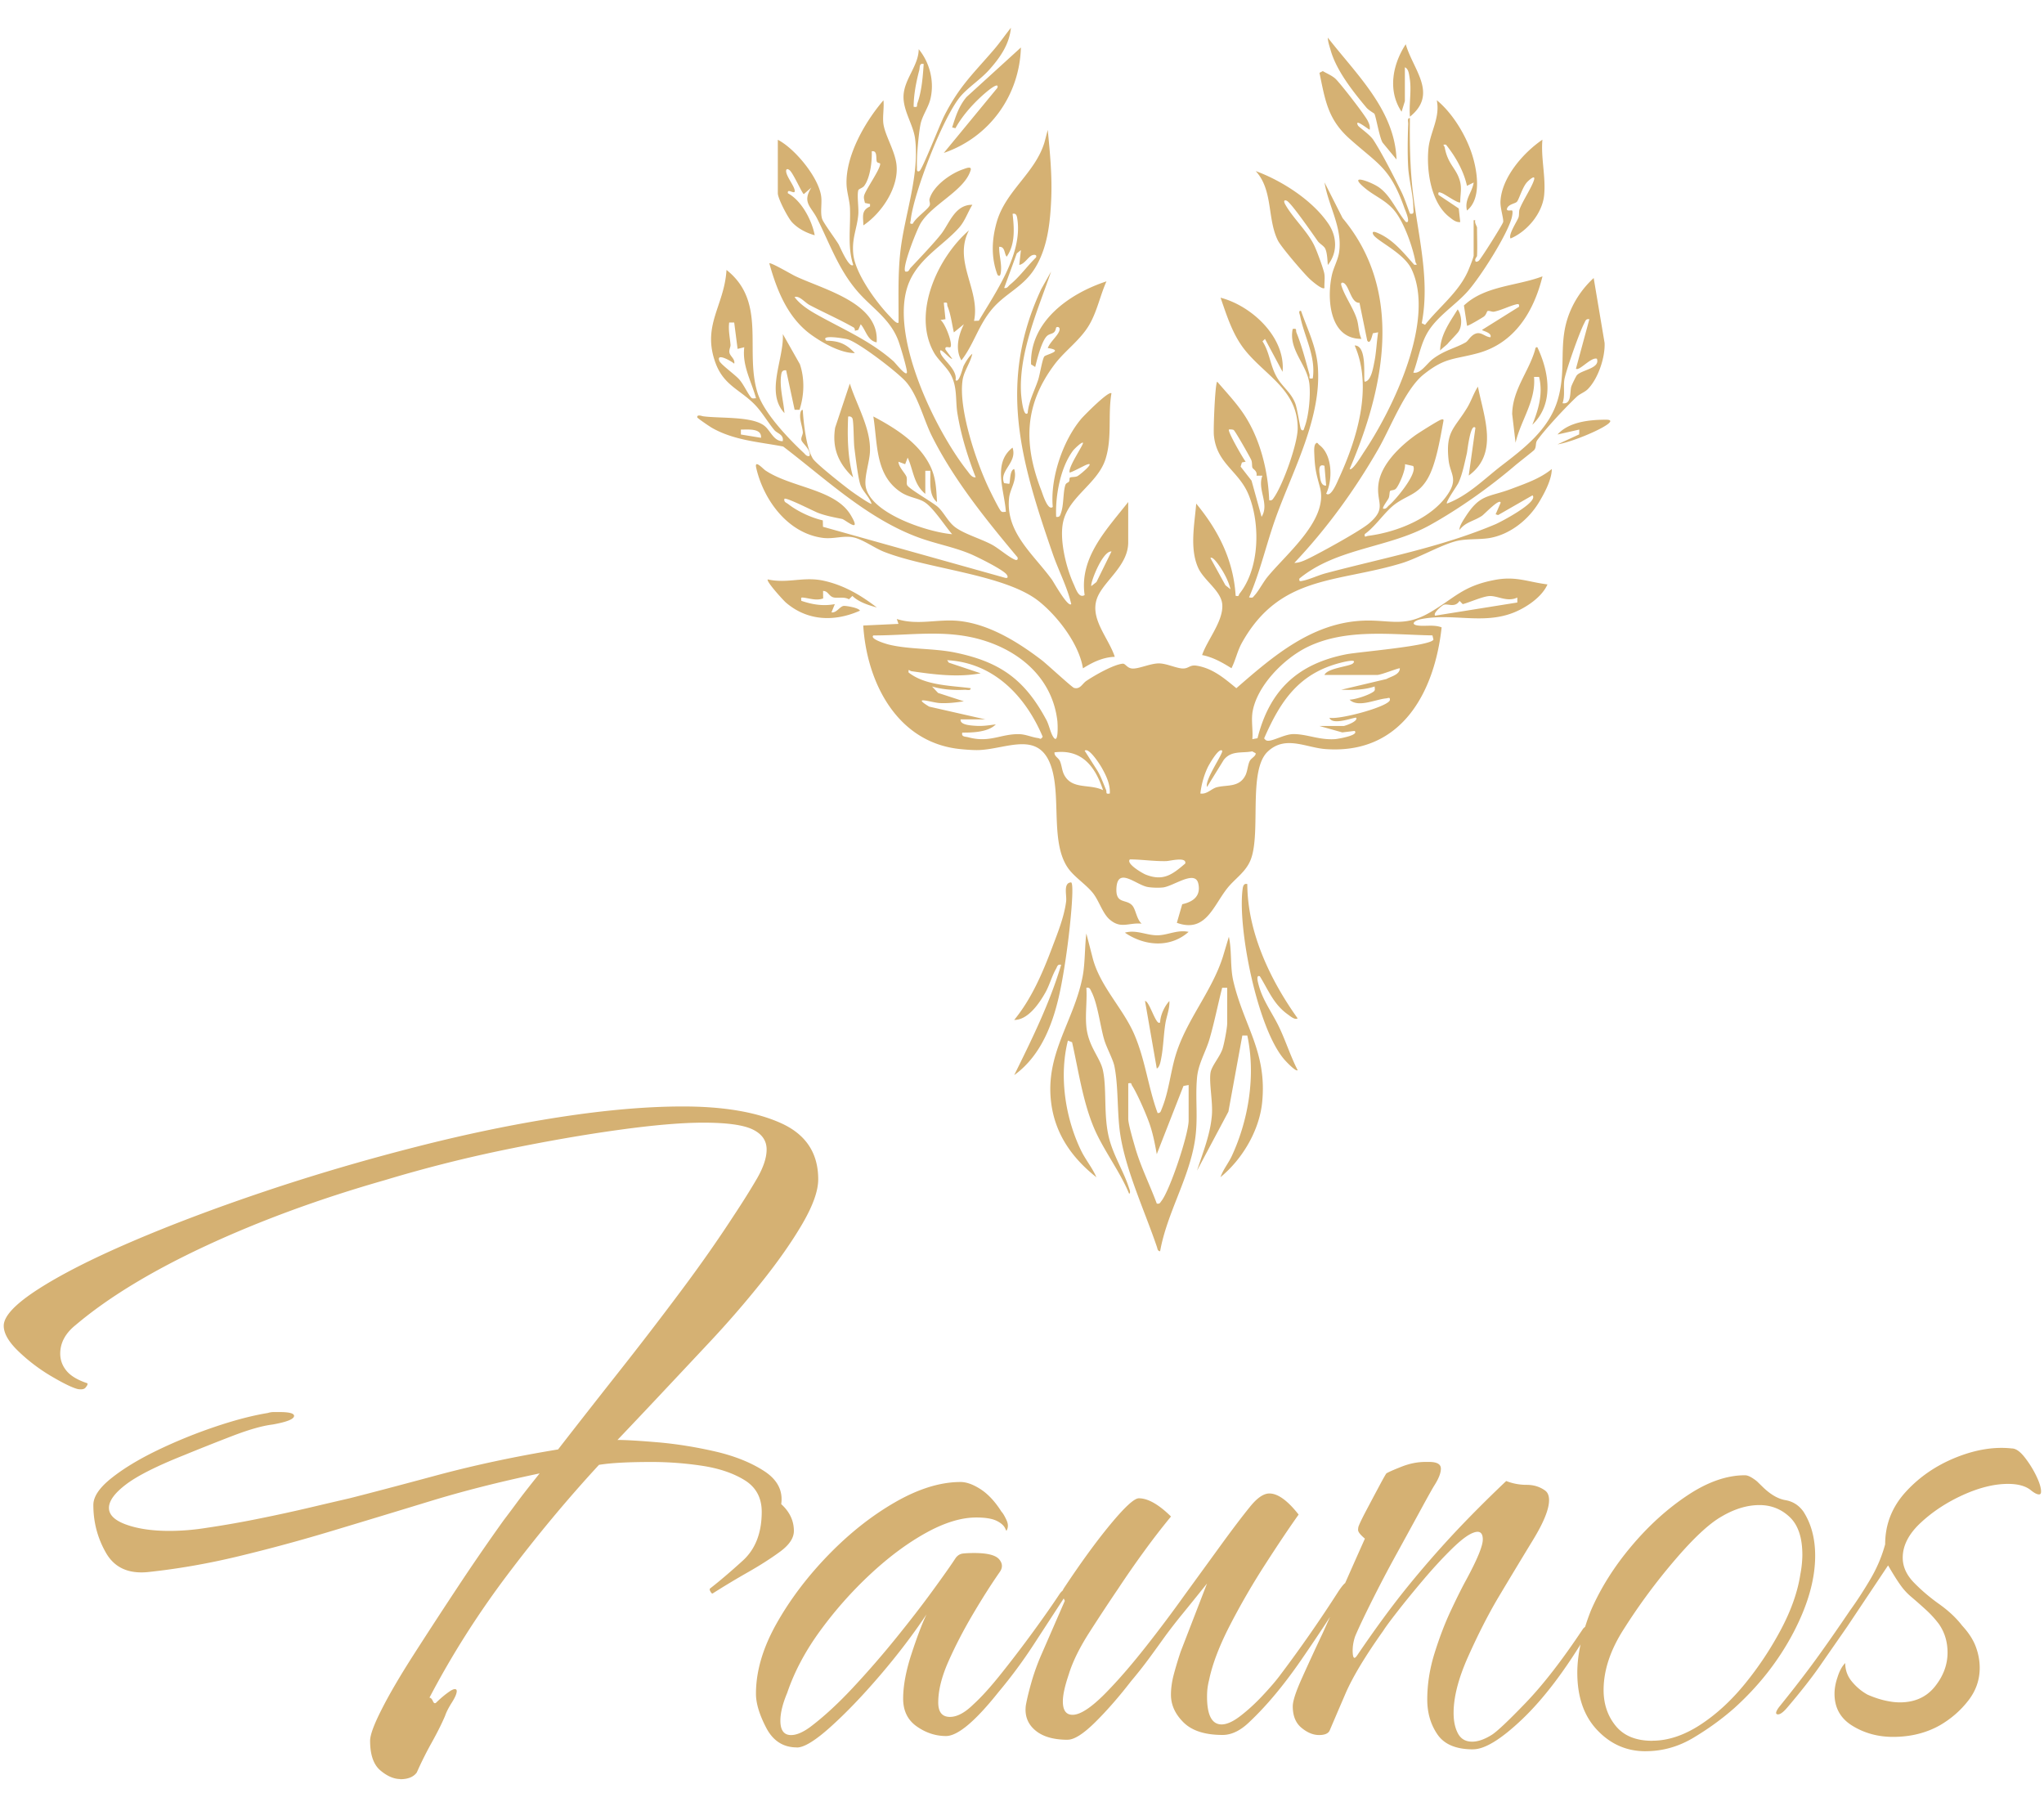<svg data-name="Ebene 1" viewBox="0 0 570 500" width="570" height="500" xmlns="http://www.w3.org/2000/svg"><path style="display:inline;fill:#d5b173;fill-opacity:1;stroke-width:1.168;stroke-dasharray:none" d="M403.783 95.766c-.548.62-1.586 1.308-2.18 1.984.046-4.335 2.705-7.935 4.897-11.479 1.213 1.697 1.364 4.874.035 6.468-.676.814-1.913 2.064-2.764 3.027zM331.47 259.86c-5.166 4.587-12.327 3.957-17.772.23 3.358-.964 6.238.951 9.609.71 2.635-.183 5.236-1.57 8.163-.928zm116.428-142.82c5.183 0-8.501 6.112-13.562 6.88l6.04-2.787.036-1.341-6.076 1.376c3.184-3.567 9.006-4.129 13.562-4.129M323.517 285.111c.07-2.03 1.2-4.472 2.577-5.963.163 1.961-.77 4.186-1.108 6.262-.49 3.027-.56 6.479-1.12 9.46-.151.792-.431 2.787-1.282 3.097l-3.277-18.83c1.248 0 3.113 7.167 4.198 5.963zM222.959 114.276h-1.364l-2.367-11.01c-1.213-.126-1.307.654-1.423 1.583-.408 3.394.688 6.984.956 10.355-5.4-5.825-.105-15-.455-22.04l4.758 8.405c1.376 4.06 1.213 8.681-.105 12.707m168.824-86.101-.933 2.981c-3.93-5.883-2.507-13.2 1.166-18.818 2.041 7.121 9.085 13.807 1.166 20.206-.303-3.498.514-7.282-.07-10.734-.163-.952-.268-2.626-1.34-3.039v9.415zm35.544 90.24c1.738-4.323 3.009-8.646 1.866-13.314h-1.4c.56 6.743-3.73 12.122-5.154 18.372l-.944-8.016c.116-6.766 4.513-11.64 6.332-17.707.128-.435.093-1.043.7-.906 3.288 6.95 4.676 15.757-1.388 21.583zM389.44 44.482l-3.872-4.702c-.874-1.376-1.854-7.282-2.297-8.062-.07-.126-1.597-.963-2.227-1.72-3.802-4.541-8.338-10.287-9.96-15.94-.326-1.158-.769-2.34-.804-3.567 7.977 10.276 18.67 20.184 19.16 33.98zM244.486 169.39c-2.32-.62-5.096-1.537-6.787-3.21l-.956.94c-1.34-.769-2.88-.264-4.175-.494-1.434-.263-1.609-1.869-3.043-1.823l.023 2.076c-1.854.688-3.685 0-5.434-.218-.921-.115-.677.103-.665.883 3.149 1.066 6.064 1.536 9.353.929l-.933 2.293c1.434.23 2.344-1.731 3.463-1.8.677-.035 4.14.516 4.478 1.33-7.125 3.177-14.67 2.89-20.676-2.282-.641-.55-5.562-5.917-5.037-6.434 5.609 1.239 9.993-.905 15.72.39 5.725 1.296 10.308 4.083 14.67 7.409zm103.345 77.156c.046 13.383 6.344 26.674 14.029 37.431-.735.55-2.088-.63-2.67-1.044-4.012-2.832-5.4-6.685-7.85-10.665-1.282-.619-.407 2.156-.29 2.592 1.189 4.346 3.894 7.81 5.76 11.789 1.808 3.853 3.114 7.982 5.061 11.789-.513.516-3.323-2.523-3.731-2.993-7.464-8.635-12.968-36.216-11.65-47.26.093-.825.245-1.972 1.352-1.64zm-63.136-233.29c-.373 13.279-8.676 24.999-21.503 29.391l14.95-18.153c.56-1.87-2.73.883-3.044 1.146-3.23 2.707-6.67 6.434-8.653 10.115l-.921-.218c.98-3.108 1.854-5.906 4-8.475l15.16-13.807zm14.03 232.831c.874.62-.304 11.548-.526 13.486-.56 5.046-1.422 11.032-2.414 15.998-1.819 9.083-5.142 18.601-12.956 24.243 4.922-9.988 9.913-20.069 13.085-30.768-1.05-.218-1.05.493-1.423 1.124-1.154 1.995-1.796 4.552-3.009 6.685-1.679 2.97-4.84 7.615-8.653 7.57 4.793-5.85 7.849-12.96 10.508-20 1.55-4.106 3.44-8.728 3.976-13.086.21-1.708-.898-5.172 1.411-5.275zM409.088 58.714c-.758-3.154 1.434-4.966 1.866-7.81l-1.866.917c-.922-4.174-3.184-8.142-5.854-11.479-1.225-.092-.467.195-.35.803.898 4.748 3.16 5.654 4.198 9.197.641 2.213.117 3.842.128 6.067-.455.481-4.151-2.19-5.107-2.558-.735-.286-1.12-.458-.968.493l5.655 3.785.42 3.796c-1.2.137-2.157-.711-3.02-1.388-5.178-4.014-6.426-12.959-5.854-19.037.431-4.61 3.335-8.612 2.332-13.555 4.362 3.567 8.047 9.645 9.784 14.954 1.47 4.484 2.846 12.455-1.376 15.815zm-38.81 15.16c-.105-1.319-.163-3.417-.734-4.564-.374-.757-1.563-1.353-2.076-2.087-1.236-1.743-7.429-10.734-8.653-11.25-.793-.333-.84.218-.467.917 2.006 3.704 6.1 7.443 8.059 11.376.78 1.56 2.472 6.216 2.845 7.776.315 1.33 0 2.901.093 4.266-.583.585-3.452-1.904-4.046-2.454-1.703-1.572-8.047-9.003-8.921-10.757-3.044-6.055-1.295-14.06-6.204-19.392 7.335 2.683 15.918 8.21 20.302 14.736 2.38 3.543 2.566 8.027-.186 11.445zm-67.333 212.397c.536 5.493 3.79 8.589 4.583 12.04 1.19 5.207.14 12.604 1.726 18.98 1.212 4.908 4.034 9.22 5.539 13.853.14.436.63 1.491.081 1.755-2.624-6.41-7.335-12.374-9.947-18.716-3.032-7.373-4.21-15.79-5.959-23.543l-1.166-.459c-2.496 9.885-.77 21.445 3.65 30.62 1.236 2.568 3.172 4.862 4.291 7.488-6.728-5.321-11.405-11.904-12.57-20.493-1.878-13.842 6.238-22.752 8.722-35.413.711-3.624.583-8.314 1.05-12.064l1.749 6.777c2.006 7.879 8.431 14.026 11.568 21.239s3.907 14.874 6.554 22.041c.84.092.921-.596 1.154-1.158 1.913-4.587 2.403-9.92 3.79-14.656 2.927-10 10.134-17.89 13.283-27.833l1.644-5.504c.875 4.002.315 8.348 1.236 12.328 2.939 12.569 9.423 19.713 8.058 33.761-.77 7.902-5.504 15.929-11.626 20.952.711-2.076 2.215-3.9 3.137-5.872 4.746-10.206 6.705-22.591 4.338-33.623h-1.388l-3.883 21.227-8.746 16.433c1.644-5.103 3.696-10.023 4.14-15.436.303-3.704-.817-8.945-.385-11.846.28-1.892 2.682-4.484 3.393-6.789.443-1.445 1.26-5.665 1.26-7.03v-9.874h-1.4c-1.213 4.702-2.157 9.565-3.51 14.232-1.073 3.681-3.137 6.88-3.498 10.803-.572 6.215.443 11.582-.688 18.153-1.82 10.528-7.732 19.805-9.61 30.287-.746-.08-.71-.688-.886-1.193-3.393-10.011-8.78-21.49-10.274-31.697-.863-5.917-.443-12.993-1.574-18.658-.408-2.053-2.25-5.252-2.927-7.683-1.073-3.808-1.772-9.806-3.475-13.12-.338-.665-.432-1.296-1.434-1.124.244 3.487-.339 7.363 0 10.792zm11.684 15.837v9.874c0 1.467 1.377 6.1 1.866 7.81 1.551 5.458 4.128 10.538 6.088 15.836.84.184.92-.24 1.329-.757 2.402-3.119 7.557-18.6 7.557-22.43v-9.875l-1.446.276-7.44 19.013c-.502-2.82-1.05-5.676-1.983-8.383s-3.475-8.566-4.921-10.768c-.292-.447.058-.814-1.05-.596M411.9 71.34c-.012.252-.689.848-.479 1.364.023.46.606.287.956.012.583-.47 6.647-10.092 6.799-10.791.187-.872-.84-3.842-.746-5.769.326-6.64 6.344-13.555 11.696-17.201-.455 5.126.968 10.286.49 15.4-.467 5.07-4.688 10.161-9.364 12.145-.735-.986 1.819-4.782 2.204-5.86.256-.71.035-1.651.35-2.42.956-2.42 3.358-5.974 3.976-8.027.525-1.755-1.597.195-2.052.734-1.26 1.502-2.17 4.794-2.729 5.355-.49.494-2.17.631-2.682 1.72-.513 1.09 1.19.528 1.364.712.268.298-.023 1.754-.186 2.282-1.493 4.965-8.607 16.158-12.163 20.195s-8.933 7.19-11.545 12.075c-1.773 3.315-2.356 7.156-3.662 10.643 2.006.447 3.755-2.535 5.47-3.82 3.253-2.465 6.355-3.004 9.177-4.644.665-.39 1.364-1.95 2.81-2.43 1.516-.517 2.59.962 4.059 1.031.501-1.342-2.461-1.789-2.333-2.064l10.286-6.434c.186-.951-.385-.78-1.073-.596-1.866.516-3.837 1.537-5.878 1.961-.594.115-1.434-.401-1.842-.149-.175.103-.362 1.067-1.026 1.537-.455.32-4.49 2.74-4.665 2.534l-.875-5.642c5.866-5.539 14.659-5.39 21.912-8.13-2.402 9.747-7.72 18.669-18.133 21.456-6.787 1.812-9.038 1.135-15.02 5.906-5.12 4.082-9.178 14.759-12.583 20.71-6.554 11.445-14.367 22.214-23.463 31.835 1.318 0 2.6-.573 3.755-1.123 3.37-1.617 14.554-7.753 17.06-9.886 5.179-4.392 1.878-5.768 2.671-11.158s5.948-10.321 10.204-13.394c.991-.712 6.414-4.14 7.23-4.393.723-.218.735-.011.618.608-.874 4.656-2.04 11.915-4.396 15.895-2.577 4.346-5.364 4.45-8.851 6.915-2.974 2.098-5.54 6.284-8.653 8.497-.152 1.113.303.585.968.494 8.128-1.044 18.297-5.08 22.6-12.26 2.309-3.864.198-5.206-.198-8.91-.852-8.096 1.644-8.681 5.224-14.622 1.12-1.858 1.773-3.99 2.962-5.814 1.633 8.406 5.912 18.612-2.565 24.794l1.865-13.315c-1.387-1.513-2.25 6.503-2.379 7.076-.618 2.615-1.224 5.803-2.344 8.257-.396.86-3.638 5.378-3.218 5.791 5.877-2.19 10.355-6.823 15.207-10.562 6.145-4.724 13.13-10 15.626-18.153 2.496-8.154.361-15.058 2.705-22.603 1.365-4.404 3.965-8.44 7.382-11.572l3.044 18.108c.175 4.025-1.796 9.966-4.688 12.879-.875.871-2.17 1.284-3.032 2.075-3.114 2.925-8.63 8.83-11.032 12.122-.641.871-.175 1.926-.898 2.787-.221.263-4.478 3.589-5.376 4.357-7.043 6.01-15.626 12.11-23.766 16.617-11.533 6.376-25.842 6.273-36.314 14.851-.187.963.373.746 1.073.596 2.017-.447 4.221-1.525 6.309-2.075 15.848-4.22 32.162-7.248 47.334-13.681 1.224-.516 12.105-6.17 10.285-8.04l-9.597 5.505-.688-.218 1.4-3.21c-.176-1.446-4.595 3.233-5.19 3.623-2.31 1.548-4.583 1.697-6.274 3.945-.128-.963 1.038-2.695 1.563-3.52 4.221-6.64 6.402-5.47 12.944-7.948 3.883-1.468 7.976-2.844 11.218-5.516 0 2.936-2.064 6.79-3.603 9.324-2.927 4.828-8.023 8.933-13.749 9.92-2.612.447-5.97.194-8.63.71-4.314.837-11.055 4.851-15.987 6.342-18.006 5.436-33.83 3.257-44.396 22.076-1.353 2.408-1.75 4.793-2.962 7.179-2.554-1.594-5.166-3.085-8.186-3.67 1.434-4.232 5.877-9.37 5.632-13.98-.21-3.91-5.13-6.754-6.752-10.4-2.402-5.414-.98-12.18-.525-17.856 6.24 7.568 10.39 15.814 10.997 25.71 1.073.264.77-.206 1.073-.584 5.644-7.087 5.843-19.461 2.554-27.557-2.752-6.767-8.944-8.636-9.702-16.652-.164-1.72.326-14.472.933-14.92 2.553 2.982 5.434 6.021 7.58 9.312 4.478 6.858 6.612 15.711 6.915 23.75.781.16.956-.206 1.33-.757 2.541-3.623 6.576-14.908 6.611-19.22.07-10.86-9.189-14.84-14.88-22.121-3.312-4.243-4.886-9.404-6.624-14.38 8.758 2.281 18.17 11.1 17.294 20.664l-4.909-9.174-.688.677c2.099 3.256 2.076 6.811 4.116 10.206 1.563 2.615 3.779 4.002 4.992 7.03.618 1.536 1.376 7.087 1.644 7.34.746.687.793-.15.98-.643 1.177-3.13 1.69-8.67 1.352-11.984-.56-5.424-5.877-9.495-4.664-15.39 1.329-.24.77.31 1.05 1.01 1.445 3.543 2.576 7.912 3.614 11.64.21.733-.501 1.352.933 1.123.933-6.158-2.426-11.755-3.533-17.431-.094-.47-.618-1.502.256-1.4 1.773 5.058 4.233 9.955 4.676 15.39 1.178 14.358-6.973 29.095-11.696 42.237-2.647 7.362-4.326 15.057-7.475 22.282 1.166.172.98.046 1.54-.562 1.142-1.239 2.378-3.647 3.614-5.16 5.33-6.514 17.05-15.964 14.624-24.955-1.003-3.727-1.4-4.988-1.563-9.025-.035-.871-.163-2.282.245-3.016.607-.803.676-.138 1.178.24 3.627 2.753 3.732 9.68 1.877 13.544 1.33 1.182 3.102-3.302 3.487-4.14 5.096-11.054 9.574-25.515 4.455-37.178 3.708 0 2.297 9.53 2.81 10.103 1.785-.172 2.344-3.888 2.66-5.413.57-2.752.64-5.585 1.072-8.36l-1.446.264c-.163.23-.7 3.486-1.598 2.03l-2.157-10.528c-2.227.16-2.775-4.174-4.128-5.332-.572-.494-1.178-.344-.933.458.851 2.936 3.358 6.296 4.35 9.507.513 1.652.443 3.681 1.247 5.424-9.014.058-9.69-11.41-8.198-17.924.467-2.041 1.703-4.163 1.994-6.307.957-6.812-3.02-12.844-4.081-19.392l5.05 9.965c17.188 20.516 11.638 47.466 1.959 69.943.688.722 3.568-4.094 3.93-4.633 8.174-12.145 20.08-36.915 13.317-51.113-2.18-4.587-9.936-7.935-10.705-9.701-.362-.838.303-.757.968-.493 4.466 1.766 7.428 5.55 10.495 8.99 1.236.092.466-.195.35-.802-.782-4.175-3.102-10.792-5.738-14.117-2.39-3.028-5.62-4.163-8.373-6.468-5.142-4.29 1.82-1.697 3.93-.195 3.324 2.362 4.921 6.64 7.487 9.633 1.563.62-.21-3.36-.362-3.785-4.023-11.341-7.125-12.087-15.323-19.403-6.087-5.436-6.798-10.746-8.396-18.383l.933-.482c1.108.665 2.542 1.239 3.487 2.099 1.34 1.215 8.303 10.218 9.049 11.777.396.837.688 1.491.536 2.454-.116.16-4.443-3.451-3.265-1.158.245.47 3.312 2.512 4.303 4.037 2.45 3.784 5.738 10.24 7.779 14.403.956 1.95 1.632 4.106 2.413 6.136 1.33.286.945-.642.945-1.617 0-3.452-1.248-7.821-1.446-11.445s-.14-8.246.023-11.961c.024-.562-.35-1.709.467-1.606-.07 5.757 0 11.48.478 17.214 1.108 13.28 5.4 26.662 2.822 39.965l.921.459c4.024-5.092 9.481-9.14 12.082-15.23.303-.722 1.469-3.6 1.469-4.07v-9.874h.466c-.291.722.479 1.72.479 2.064 0 2.58.128 5.24 0 7.81zm31.322 17.683c-.991-.183-1.084.459-1.434 1.113-1.388 2.672-4.782 12.35-5.458 15.31-.49 2.132.21 4.747-.595 6.995 2.624.435 1.983-3.234 2.46-4.69.153-.482 1.272-2.799 1.529-3.097 1.34-1.548 6.553-1.88 5.597-4.61-1.586-.585-4.991 3.578-5.842 2.764l3.731-13.773zm-99.216 30.872c-.233-.138-1.213-.195-1.306-.103-.443.412 3.848 7.912 4.676 8.956l-1.05.218-.361 1.158 3.044 3.91 2.798 10.092c2.298-3.635-1.294-7.637.234-11.479h-1.645c.269-1.33-.956-1.789-1.12-2.19-.232-.55 0-1.468-.384-2.282-.478-.998-4.455-8.04-4.886-8.28m50.074 10.057-2.285-.504c.268 1.422-1.691 6.077-2.59 6.892-.477.435-1.34.344-1.527.55-.245.275-.14 1.422-.455 2.076-.291.585-1.819 2.58-1.516 2.878.875.195 1.108-.481 1.633-.917 1.843-1.502 8.046-8.922 6.729-10.975zm-24.745-.057c-1.633-.62-1.516 1.1-1.318 2.465.151 1.044.256 3.177 1.796 3.05l-.467-5.515zm-26.18 34.438c-.49-1.858-1.178-3.349-2.146-5.012-.292-.493-2.717-4.46-3.464-3.704l4.187 7.592zM246.364 34.608c.478 3.2 3.137 7.363 3.615 11.136.816 6.353-4.035 13.646-9.224 17.11 0-2.386-.688-4.129 1.866-5.287v-.677l-1.423-.298c-.128-.676-.397-1.307-.233-2.007.35-1.594 4.548-7.374 4.49-8.922 0-.23-.782-.172-.934-.585-.326-.894.257-3.21-1.422-2.878.128 2.718-.432 7.431-2.111 9.644-.466.608-1.54.815-1.644 1.239-.397 1.571.175 4.84 0 6.789-.35 3.945-1.843 6.571-1.388 11.02.548 5.402 6.472 13.533 10.297 17.443.35.356 1.854 2.156 2.32 1.617.047-6.502-.22-13.039.479-19.518 1.108-10.287 5.387-21.239 4.151-31.64-.466-3.956-3.346-7.81-3.242-11.972.129-4.748 4.21-8.464 4.234-13.108 3.125 3.784 4.443 9.14 3.241 13.98-.594 2.373-2.239 4.529-2.74 6.96s-1.154 9.346-.98 11.904c.024.367-.221 1.605.7 1.135.758-.39 5.808-13.245 6.857-15.31 4.233-8.36 8.14-11.834 13.924-18.577 1.68-1.961 3.102-4.049 4.711-6.056-.431 4.622-3.043 8.35-6.064 11.72-2.344 2.615-5.492 4.634-7.731 7.1-4.968 5.48-13.376 27.362-14.146 34.781-.07.688-.478 1.204.583 1.032.712-1.57 4.187-3.956 4.688-5.068.268-.585-.186-1.25-.023-1.835 1.026-3.613 5.807-7.076 9.352-8.269.572-.195 2.496-1.055 2.111.241-1.68 5.7-10.658 9.415-13.935 14.794-1.038 1.709-5.271 12.34-4.292 13.463 1.015.23 1.038-.55 1.505-1.044 2.25-2.385 6.728-7.098 8.57-9.495 2.228-2.901 3.78-8.13 8.63-8.062-1.306 2.11-2.052 4.541-3.743 6.422-4.396 4.897-10.88 8.314-13.784 14.931-6.227 14.152 7.149 41.537 16.21 52.959.56.711 1.166 1.789 2.25 1.686-2.25-5.78-4.058-11.594-5.084-17.73-.63-3.773.058-7.362-1.913-10.986-1.108-2.041-3.498-4.048-4.618-6.02-6.215-10.93.968-26.549 9.738-34.14-4.525 8.68 3.253 16.628 1.41 25.252l1.342-.057c4.676-7.902 12.128-18.51 10.763-28.143-.116-.79-.21-1.972-1.352-1.64.443 3.968.793 8.452-1.645 11.939-.734-.815-.396-2.856-2.099-2.753-.058 2.386.793 4.702.467 7.122-.082.63-.28 1.388-.933.676-1.82-4.805-1.61-9.77-.222-14.678 2.496-8.773 10.717-13.647 13.33-22.271l.909-3.463c.63 6.49 1.26 12.993.956 19.53-.303 6.536-1.038 13.383-4.501 19.002-3.277 5.332-8.315 7.018-12.081 11.56-3.767 4.54-5.038 9.793-8.455 14.185-1.808-3.085-.828-7.041.7-10.092l-2.8 2.294c-.547-2.35-.85-5.034-1.76-7.26-.28-.699.28-1.238-1.05-1.008l.467 4.587-1.388.218c1.295.848 3.522 6.731 2.764 7.568-.245.264-1.668-.516-1.364.7l1.865 2.534c-.42.425-3.988-4.036-3.265-1.617.56 1.881 4.746 4.576 4.21 7.592.98.975 1.97-3.44 2.25-3.99.525-1.033 1.482-2.65 2.415-3.36-.513 2.465-2.286 4.736-2.694 7.224-1.271 7.959 3.778 22.89 7.288 30.275.572 1.193 2.717 5.55 3.324 6.296.431.528.886.24 1.434.287-.338-5.86-3.801-13.532 1.866-17.913 1.411 4.197-3.813 6.388-2.356 9.897l1.423.206c.315-.24.07-3.887 1.4-4.128.91 3.073-1.155 5.481-1.423 8.004-1.05 9.645 6.705 15.654 11.918 22.81.431.585 4.49 7.878 5.41 6.846-1.119-4.793-3.521-9.277-5.154-14.002-8.897-25.757-15.451-47.672-3.195-73.876l2.74-4.885c-3.603 10.516-8.955 22.396-8.407 33.75.023.584.548 7.155 1.865 5.745.269-3.245 1.913-6.216 2.928-9.289.466-1.41 1.154-5.734 1.702-6.49.397-.551 5.83-1.652.98-2.352.56-1.663 3.032-3.635 3.277-5.046.151-.86-.619-.986-.933-.688-.094.092-.094.94-.677 1.388-.618.482-1.387.367-2.087 1.181-1.411 1.651-2.566 6.285-3.09 8.44l-1.155-.733c-.396-11.916 10.612-19.737 21.026-23.143-1.761 3.934-2.59 8.315-4.77 12.076-2.484 4.3-6.822 7.236-9.725 11.112-8.548 11.4-8.63 22.363-3.627 35.241.361.94 1.784 5.677 3.148 4.473-.746-7.89 2.74-18.406 7.942-24.576.711-.837 7.661-7.913 8.42-7.11-1.027 6.066.244 12.374-1.656 18.348-2.17 6.812-10.158 10.413-11.779 17.363-1.166 4.965.782 12.924 2.927 17.557.572 1.25 1.423 4.014 3.032 2.993-1.527-10.481 6.181-18.325 12.152-25.94v11.25c0 6.227-6.17 10.344-8.338 14.77-2.962 6.033 2.787 11.595 4.594 17.145-3.288.103-6.192 1.514-8.874 3.211-1.085-6.709-6.904-14.346-12.163-18.6-9.387-7.616-31.02-9.049-43.346-13.911-2.589-1.021-5.959-3.498-8.536-4.014-2.845-.574-5.446.55-8.56.137-9.76-1.307-16.466-10.607-18.506-19.495-.584-2.534 1.889.252 2.565.7 7.242 4.84 19.452 5.16 23.79 12.454 3.265 5.481-1.586 1.227-2.426 1.066-2.122-.424-4.56-.871-6.729-1.708-1.247-.482-8.827-4.37-9.34-3.911-.222.952.513 1.044 1.06 1.48 2.59 2.03 6.438 3.818 9.645 4.54l.046 1.79 50.763 14.22c.874.218.874-.321.455-.906-1.003-1.376-8.152-4.908-10.076-5.723-4.478-1.88-9.247-2.763-13.795-4.357-14.589-5.127-26.414-16.445-38.448-25.62-6.88-1.318-13.714-1.697-19.918-5.24-.525-.299-4.024-2.661-4.047-2.902-.093-.917 1.365-.321 1.668-.287 4.723.631 13.515-.057 17.002 2.604 1.738 1.318 2.612 4.369 5.166 4.334.373-1.869-1.54-2.133-2.344-3.107-1.854-2.237-3.545-5.195-5.586-7.237-4.058-4.082-8.512-5.252-10.798-11.444-3.872-10.54 2.449-15.906 3.055-25.964 11.312 8.934 5.003 22.512 8.641 34.232 1.738 5.608 8.56 12.73 12.863 16.754.501.47.816 1.078 1.644.906.537-1.697-2.052-3.566-2.262-4.45-.175-.71.455-1.513.396-2.201-.128-1.502-.758-3.005-.758-4.518 0-.379.082-1.812.747-1.675.21 3.555.956 10.562 2.799 13.555.886 1.445 8.92 7.776 10.798 9.14.607.448 5.306 3.727 5.586 3.475-.606-1.938-2.554-3.555-3.149-5.401-.664-2.042-1.352-7.902-1.656-10.287-.21-1.651-.163-7.569-.56-8.188-.29-.447-.64-.539-1.165-.459-.257 5.585-.14 11.617 1.399 16.984-4.128-3.922-5.936-8.21-5.026-13.899l4.093-12.282c1.912 6.055 5.912 12.534 5.61 19.048-.13 2.707-1.447 6.48-1.249 9.129.583 7.832 17.388 13.29 24.175 13.83-2.041-2.317-5.236-7.385-7.72-8.957-1.784-1.135-4.292-1.25-6.566-2.74-7.265-4.783-6.472-13.59-7.696-21.136 5.317 2.821 10.997 6.308 14.413 11.32 2.916 4.288 3.067 7.51 3.347 12.556-2.425-1.926-1.772-5.906-1.866-8.727h-1.399v6.434c-3.265-2.615-3.324-6.652-4.921-10.103l-.7 1.835-1.866-.689c0 1.434 1.971 3.326 2.251 4.232.233.757-.117 1.79.198 2.34.595 1.066 7.184 4.805 8.56 6.055 1.714 1.56 2.822 4.208 4.933 5.722 2.612 1.87 7.055 3.142 10.099 4.77 1.924 1.033 4.734 3.521 6.472 4.21.594.229.863-.092.688-.677-8.758-10.459-17.83-21.675-23.93-33.91-2.285-4.6-3.825-11.17-7.16-15.012-2.262-2.615-13.247-11.067-16.396-11.904-.606-.16-7.755-1.422-5.82.424 3.593.035 5.575.94 7.942 3.452-3.93.023-8.909-2.775-12.128-5.08-6.588-4.725-9.632-12.443-11.72-19.943.397-.355 6.228 3.097 7.312 3.601 8.128 3.808 23.475 7.523 22.612 18.43-2.566-.482-2.997-3.418-4.443-5.047l-.688 1.583-.933.24c.012-.309-.047-.756-.326-.917-3.942-2.236-8.21-4.117-12.257-6.238-1.4-.734-2.845-2.707-4.245-2.26 1.412 1.95 3.814 3.533 5.936 4.737 7.487 4.231 15.032 7.328 21.656 13.176.524.47 4.034 4.966 3.731 2.764-.221-1.594-1.714-6.64-2.309-8.303-2.274-6.341-7.626-9.403-11.696-14.22-5.108-6.043-7.545-13.096-10.985-19.977-1.738-3.463-4.28-4.53-1.645-8.704l-2.099 1.824c-.396 0-2.938-5.826-3.965-6.663-.606-.493-1.072-.39-.956.47.21 1.456 2.064 3.67 2.356 5.046.361 1.686-2.158-.757-1.878.917 3.825 2.053 6.729 7.603 7.475 11.709-2.355-.665-4.7-1.87-6.344-3.658-1.142-1.239-3.941-6.606-3.941-8.05v-14.92c4.816 2.477 11.486 10.619 12.105 15.894.233 1.95-.315 4.415.256 6.181.35 1.09 3.638 5.505 4.548 7.018.432.723 2.927 6.812 4.128 5.815-1.69-5.07-.7-10.585-.921-15.86-.082-1.996-.851-4.438-.945-6.41-.384-8.051 5.143-17.673 10.286-23.648.221 2.087-.303 4.645 0 6.663zm11.218-16.766c-1.294-.31-1.026.93-1.236 1.755-.851 3.21-1.562 6.88-1.562 10.183 1.306.218.78-.275 1.05-1.009 1.189-3.268 1.527-7.454 1.748-10.929m27.113 51.892-1.142.918-3.522 9.644c.874.195 1.108-.493 1.632-.917 2.717-2.202 4.758-5.16 7.242-7.58.35-.826-.536-.838-1.096-.608-1.073.424-2.087 2.442-3.568 2.683l.454-4.128zm-79.951 20.207h-1.4c-.28 2.11.21 4.163.374 6.204.046.63-.467 1.319-.303 2.19.186 1.01 1.644 1.79 1.329 3.085-.536-.55-5.143-3.268-4.128-.757.396.975 4.431 3.876 5.527 5.138 1.248 1.433 2.204 3.658 3.254 4.977.42.539.886.24 1.434.286-1.294-4.736-3.918-9.128-3.277-14.231l-1.865.459zm7.475 32.144c.257-2.775-3.755-2.259-5.61-2.293v1.376zm89.782 1.388c-.338-.344-2.519 1.846-2.717 2.121-3.604 4.748-5.026 12.753-4.758 18.532 1.026.172 1.12-.424 1.376-1.17.758-2.19.525-5.447 1.155-7.603.221-.745.746-.688 1.037-1.043.222-.275.07-.952.245-1.09.35-.286 1.458-.091 2.134-.447.863-.47 5.341-4.3 2.426-3.142-.606.24-4.455 2.328-4.63 2.11-.42-1.582 4.059-7.924 3.732-8.268m7.953 30.31c-2.53-.242-6.075 9.14-5.609 9.644l1.423-1.124 4.186-8.51zm121.583 9.185c-1.527 3.52-5.924 6.48-9.504 7.89-8.56 3.36-16.99.046-25.76 1.8-1.866.367-3.207 1.572-.537 1.812 2.053.184 4.222-.31 6.286.482-1.97 18.05-11.184 35.539-32.442 33.933-5.446-.412-11.207-3.945-16.093.746-5.446 5.218-1.843 22.259-4.63 29.897-1.318 3.612-4.466 5.447-6.624 8.188-3.965 5.011-6.04 12.523-14.052 9.621l1.504-5.183c3.067-.677 5.237-2.294 4.49-5.723-.863-4.014-6.973.769-9.935 1.055-1.178.115-2.962.07-4.129-.126-3.265-.539-8.466-5.814-8.78.356-.222 4.53 2.763 2.878 4.442 4.816.968 1.113 1.19 3.819 2.59 5.035-3.686-.333-5.75 1.56-8.899-1.136-2.005-1.708-2.95-5.195-4.664-7.362-1.878-2.385-5.178-4.461-6.939-6.961-4.886-6.927-2.04-19.255-4.524-27.707-3.289-11.158-12.63-5.4-20.653-5.229-1.376.035-4.07-.172-5.47-.344-17.328-2.087-25.526-18.853-26.483-34.392l9.82-.459-.467-1.364c5.714 1.823 11.195 0 17.002.516 8.583.78 16.816 5.917 23.428 10.974 1.423 1.09 8.42 7.57 9.003 7.73 1.726.47 2.262-1.17 3.44-1.961 2.263-1.526 7.51-4.53 10.11-4.794.794-.08 1.19 1.25 2.706 1.353 1.82.115 5.108-1.468 7.464-1.433 2.087.023 4.874 1.387 6.6 1.422s1.913-1.124 3.965-.768c4.466.768 7.662 3.543 10.973 6.261 10.204-8.876 21.085-18.314 35.545-18.842 7.207-.263 11.207 1.904 18.32-2.213 7.02-4.06 9.19-7.454 18.274-9.151 5.854-1.09 9.026.55 14.6 1.261zm-8.42 3.67c-2.775 1.319-5.375-.482-7.661-.425-1.878.046-5.54 1.744-7.545 2.26l-.898-.906c-1.283 2.052-3.347.63-4.443 1.112-.478.207-3.055 2.305-2.356 3.005l22.915-3.67v-1.376zM243.555 177.2c-1.155.997 3.731 2.408 4.198 2.523 5.819 1.445 12.652 1.009 18.728 2.282 12.571 2.614 19.347 7.626 25.317 18.761.735 1.365 1.073 3.337 1.843 4.622 1.62 2.695 1.317-3.59 1.213-4.415-1.4-11.72-10.286-19.45-21.388-22.627-10.005-2.855-19.708-1.123-29.923-1.146zm105.676 21.812c-.28 2.201.21 4.862 0 7.121l1.446-.275c3.347-13.28 11.09-20.711 24.723-23.395 3.416-.676 23.754-2.305 24.337-4.116l-.28-1.159c-11.51-.195-23.952-1.972-34.658 3.142-6.74 3.211-14.6 11.136-15.58 18.682zm-74.342 1.605h-7.009c-.233 1.537 2.823 1.686 4.035 1.778 2.111.16 3.744-.127 5.784-.39-2.11 2.167-6.413 2.305-9.352 2.293-.315 1.239.805 1.067 1.69 1.308 5.913 1.582 8.922-.895 13.971-.883 1.96 0 3.627.86 5.481 1.1.583.07.642.574 1.283-.366-4.735-11.216-13.574-20.654-26.647-21.354l.467.688 8.886 2.97c-6.39 1.182-12.91.345-19.277-.584-.618-.092-.932-.86-.828.355 4.607 3.624 11.592 3.636 17.295 4.37.104.802-1.062.435-1.633.458-3.172.138-6.076-.046-9.12-.917l1.68 1.789 7.195 2.34c-2.262.332-4.49.618-6.799.48-2.11-.125-8.034-2.132-2.88.999l15.755 3.578zm93.047 1.835h6.776c.256 0 4.023-1.216 3.498-2.294-.315-.286-6.659 2.328-7.475 0 2.717.585 15.86-2.912 16.828-4.828.175-1.043-.362-.653-1.05-.573-3.032.31-7.825 2.672-10.169.356 1.68-.046 5.47-1.296 6.729-2.271.536-.413.245-.872.28-1.41-3.009 1.009-6.204.997-9.341.917l12.618-2.993c1.294-.734 3.673-1.17 3.743-2.97-.233-.218-5.224 1.834-6.309 1.834h-14.728c.886-1.96 7.055-2.35 7.953-3.222 1.54-1.514-3.23-.23-3.639-.126-11.556 3.016-16.629 10.745-21.13 21.032.361.413.501.653 1.12.665 1.574.023 4.676-1.846 7.054-1.858 3.79-.011 7.277 1.732 11.685 1.4.502-.035 6.74-1.021 5.376-2.283l-3.44.413zm-58.447 18.83c.14-2.614-1.015-4.988-2.25-7.19-.49-.86-3.593-5.78-4.759-4.736l3.51 5.493c1.038 1.72 1.68 3.59 2.45 5.424.28.688-.28 1.25 1.049 1.01m31.323-11.938c-.933-.975-3.709 4.002-3.989 4.576-1.108 2.316-1.784 4.816-2.087 7.362 1.796.298 3.114-1.353 4.536-1.731 2.81-.757 6.18.114 7.965-3.2.676-1.25.7-3.096 1.318-4.22.385-.711 1.76-1.342 1.597-2.087l-.956-.516c-2.904.562-5.796-.299-7.918 2.35l-4.676 7.57c-.747-1.927 4.711-9.565 4.198-10.104zm-33.2 11.02c-2.158-6.467-5.797-11.536-13.551-10.561-.105 1.112 1.084 1.48 1.504 2.42.536 1.204.56 2.649 1.201 3.864 2.204 4.197 7.137 2.42 10.845 4.266zm7.486 19.29c-1.213 1.158 3.487 3.864 4.35 4.22 4.91 1.96 7.44.046 11.078-3.074.432-1.983-4.326-.676-5.353-.665-3.405.07-6.693-.458-10.075-.481m212.788 244.701c-4.175 0-7.93-1.02-11.277-3.073-3.359-2.042-5.026-5.035-5.026-8.957 0-1.422.268-2.935.816-4.541.548-1.778 1.271-3.12 2.17-4.014 0 1.961.629 3.704 1.9 5.207 1.26 1.513 2.717 2.718 4.35 3.612 1.632.711 3.218 1.25 4.758 1.606 1.539.355 2.938.539 4.21.539 4.163 0 7.428-1.468 9.783-4.404 2.356-2.936 3.534-6.101 3.534-9.484q0-4.542-2.449-8.016a29 29 0 0 0-3.533-3.876 156 156 0 0 0-4.082-3.601 17 17 0 0 1-2.985-3.211q-1.365-1.875-3.534-5.608l-11.416 17.099c-2.718 3.922-5.26 7.568-7.604 10.951-2.355 3.383-5.434 7.306-9.236 11.755-1.084 1.25-1.947 1.823-2.577 1.732-.63-.092-.501-.757.408-2.007 4.175-5.16 7.604-9.622 10.32-13.36 2.718-3.739 5.89-8.28 9.505-13.624 1.807-2.489 3.673-5.344 5.574-8.555s3.3-6.502 4.21-9.885c0-5.516 1.9-10.379 5.702-14.565 3.802-4.185 8.467-7.385 13.994-9.621 5.528-2.225 10.729-3.074 15.627-2.535q1.626 0 3.533 2.409a28.3 28.3 0 0 1 3.265 5.206c.91 1.87 1.353 3.337 1.353 4.404 0 .539-.187.803-.548.803q-.822 0-2.17-1.067c-1.457-1.25-3.626-1.87-6.518-1.87-3.802 0-7.976 1.033-12.501 3.074-4.525 2.053-8.466 4.633-11.813 7.752-3.359 3.12-5.026 6.377-5.026 9.748 0 2.5 1.038 4.805 3.125 6.95 2.076 2.133 4.431 4.14 7.067 6.009 2.624 1.87 4.758 3.876 6.39 6.009 1.808 1.961 3.08 3.922 3.802 5.883q1.085 2.941 1.085 5.883c0 3.383-1.085 6.456-3.266 9.22-2.169 2.764-4.804 5.035-7.883 6.812-3.801 2.133-8.151 3.211-13.037 3.211m-69.013 4.002c-5.26 0-9.738-1.96-13.446-5.883-3.72-3.91-5.574-9.254-5.574-16.032 0-2.488.315-5.206.956-8.153.63-2.936 1.586-6.01 2.857-9.22 2.717-6.24 6.472-12.202 11.277-17.902 4.793-5.7 10.005-10.424 15.626-14.163 5.61-3.738 10.962-5.607 16.035-5.607.548 0 1.178.229 1.9.665.724.447 1.272.848 1.633 1.204l1.365 1.33c2.169 2.133 4.303 3.383 6.39 3.739 2.076.355 3.755 1.422 5.026 3.21 2.17 3.384 3.266 7.478 3.266 12.294 0 6.594-2.041 13.762-6.111 21.514-4.082 7.752-9.55 14.748-16.443 20.975-3.44 3.027-7.242 5.79-11.416 8.28-4.164 2.488-8.607 3.738-13.318 3.738zm1.9-2.935c4.35 0 8.782-1.468 13.318-4.404 4.525-2.936 8.735-6.812 12.63-11.617a92.6 92.6 0 0 0 10.052-15.23c2.81-5.343 4.571-10.424 5.294-15.229a28 28 0 0 0 .408-2.81c.093-.974.14-1.823.14-2.534 0-4.805-1.178-8.325-3.533-10.55s-5.166-3.337-8.42-3.337c-3.44 0-6.974 1.066-10.6 3.21-3.44 1.962-7.79 6.01-13.038 12.157a166 166 0 0 0-14.134 19.105q-5.702 8.825-5.702 17.099c0 3.922 1.131 7.259 3.393 10.023 2.263 2.763 5.656 4.14 10.193 4.14zm-49.992 2.408c-4.712 0-8.012-1.376-9.913-4.14s-2.857-6.01-2.857-9.748c0-4.277.677-8.59 2.041-12.958 1.364-4.358 2.892-8.372 4.618-12.019 1.714-3.647 3.125-6.456 4.21-8.417 3.078-5.7 4.618-9.438 4.618-11.227 0-1.961-.91-2.58-2.717-1.87-1.458.54-3.44 2.053-5.983 4.542-2.542 2.5-5.166 5.344-7.883 8.555s-5.12 6.147-7.195 8.819c-2.087 2.672-3.394 4.45-3.942 5.344-5.072 7.121-8.606 13.004-10.6 17.637s-3.44 8.016-4.35 10.15c-.361.894-1.352 1.341-2.985 1.341s-3.265-.665-4.886-2.007c-1.633-1.33-2.45-3.337-2.45-6.009 0-1.422.817-3.956 2.45-7.615a717 717 0 0 1 5.982-12.958 2013 2013 0 0 0 6.519-14.565 3885 3885 0 0 1 5.166-11.617c-1.271-1.066-1.9-1.869-1.9-2.408s.092-.975.267-1.341q.543-1.343 2.17-4.404c1.084-2.053 2.168-4.094 3.265-6.147 1.084-2.041 1.807-3.337 2.169-3.876.548-.356 1.947-.975 4.21-1.87 2.262-.894 4.478-1.341 6.658-1.341h1.085c2.169 0 3.265.63 3.265 1.87 0 1.238-.641 2.855-1.9 4.804-.549.895-1.82 3.165-3.803 6.812a3657 3657 0 0 1-6.798 12.42 370 370 0 0 0-6.927 13.222c-2.088 4.186-3.58 7.351-4.478 9.484-.548 1.606-.77 3.165-.677 4.68.094 1.513.502 1.742 1.225.664 5.073-7.477 9.784-13.887 14.134-19.243a287 287 0 0 1 13.037-14.965c4.35-4.633 9.143-9.438 14.402-14.427a15.4 15.4 0 0 0 5.703 1.067c1.994 0 3.708.539 5.166 1.605.723.539 1.084 1.434 1.084 2.672 0 2.5-1.492 6.193-4.478 11.09a2075 2075 0 0 0-9.912 16.433q-4.075 6.95-8.151 16.032c-2.718 6.055-4.082 11.319-4.082 15.768q0 3.475 1.225 5.746c.816 1.513 2.122 2.27 3.941 2.27 1.633 0 3.44-.63 5.434-1.869 1.446-.894 4.618-3.876 9.505-8.956 4.886-5.08 10.227-11.973 16.034-20.711.548-.54.91-.803 1.085-.803.361 0 .548.183.548.539 0 .355-.268 1.066-.817 2.133-5.982 9.977-11.906 17.764-17.795 23.383-5.89 5.608-10.46 8.417-13.726 8.417zm-113.024-2.672c-3.988 0-7.02-.883-9.107-2.672q-3.134-2.667-2.578-6.95c.362-1.96.91-4.185 1.633-6.685a62 62 0 0 1 2.717-7.478l6.519-14.965a6.5 6.5 0 0 1-.408-.94 2.1 2.1 0 0 1-.14-.666c-.187-.71-.093-1.33.268-1.869 4.711-7.121 9.061-13.096 13.038-17.901 3.988-4.805 6.612-7.213 7.883-7.213 2.53 0 5.527 1.697 8.968 5.08a199 199 0 0 0-7.336 9.484 277 277 0 0 0-7.335 10.55 558 558 0 0 0-8.011 12.156c-2.81 4.37-4.758 8.326-5.843 11.892-1.084 3.211-1.632 5.7-1.632 7.477 0 2.5.898 3.739 2.717 3.739 2.356 0 5.796-2.408 10.32-7.213 3.08-3.211 6.473-7.168 10.193-11.893a385 385 0 0 0 10.728-14.3c3.627-4.989 7.02-9.656 10.192-14.025 3.172-4.358 5.843-7.879 8.012-10.55 1.994-2.49 3.801-3.74 5.434-3.74q3.534 0 8.151 5.884-3.813 5.349-9.235 13.761a203 203 0 0 0-9.913 17.099c-2.985 5.791-4.933 10.917-5.842 15.367a18 18 0 0 0-.408 2.133q-.14 1.066-.14 2.408c0 5.172 1.353 7.752 4.07 7.752 1.446 0 3.218-.802 5.294-2.408s4.116-3.475 6.11-5.608 3.534-3.91 4.619-5.344a370 370 0 0 0 16.57-23.784q1.627-2.409 2.17-2.408c.361 0 .501.31.408.94s-.233 1.112-.408 1.468c-3.627 5.883-7.837 12.293-12.63 19.243-4.804 6.95-9.55 12.649-14.262 17.099-2.542 2.5-5.073 3.738-7.603 3.738-4.886 0-8.513-1.158-10.869-3.475-2.355-2.316-3.533-4.896-3.533-7.752 0-1.777.268-3.693.816-5.745a105 105 0 0 1 1.901-6.285l7.335-18.968c-2.717 3.383-4.98 6.193-6.799 8.418a159 159 0 0 0-4.886 6.284 598 598 0 0 1-4.35 6.01 124 124 0 0 1-5.166 6.548c-3.44 4.45-6.798 8.28-10.052 11.49-3.265 3.211-5.796 4.805-7.603 4.805zm-75.531 2.133c-3.802 0-6.66-1.824-8.56-5.482-1.9-3.647-2.857-6.812-2.857-9.484 0-6.238 1.9-12.729 5.702-19.507 3.802-6.766 8.653-13.176 14.542-19.243q8.834-9.082 18.612-14.69c6.519-3.738 12.583-5.608 18.204-5.608 1.632 0 3.487.665 5.574 2.007 2.076 1.342 4.035 3.429 5.842 6.285q.543.533 1.365 2.27c.548 1.158.548 2.179 0 3.074l-.268-.54c-.362-.894-1.178-1.64-2.45-2.27q-1.905-.93-5.702-.929c-4.175 0-8.828 1.422-13.994 4.278s-10.32 6.685-15.486 11.49a110.5 110.5 0 0 0-13.994 15.769c-4.175 5.7-7.242 11.49-9.236 17.373-1.271 3.028-1.9 5.608-1.9 7.753 0 2.672.99 4.013 2.985 4.013 1.446 0 3.172-.71 5.166-2.133 3.801-2.844 7.79-6.502 11.953-10.951a255 255 0 0 0 12.093-13.9c3.895-4.804 7.335-9.254 10.32-13.36 2.986-4.093 5.12-7.121 6.39-9.082.549-.711 1.225-1.112 2.041-1.204.817-.092 1.855-.138 3.126-.138 3.626 0 5.935.585 6.927 1.743.99 1.159 1.038 2.363.14 3.601-2.356 3.383-4.852 7.305-7.475 11.755-2.624 4.45-4.887 8.819-6.787 13.096-1.901 4.278-2.857 8.108-2.857 11.49 0 2.673 1.084 4.015 3.265 4.015 1.994 0 4.163-1.159 6.519-3.475 2.169-1.961 4.757-4.805 7.743-8.555a338 338 0 0 0 8.967-11.755c2.986-4.094 5.481-7.66 7.476-10.688.723-.894 1.317-1.284 1.76-1.204.455.092.409.665-.14 1.732-2.903 4.45-5.889 9.036-8.967 13.761a136 136 0 0 1-9.784 13.223c-6.519 8.2-11.417 12.293-14.67 12.293-2.904 0-5.621-.894-8.152-2.672-2.542-1.777-3.801-4.369-3.801-7.752 0-3.555.77-7.706 2.308-12.42 1.54-4.713 2.94-8.417 4.21-11.09-3.801 5.7-8.151 11.4-13.037 17.1-4.886 5.699-9.47 10.47-13.726 14.288q-6.385 5.745-9.376 5.746zm-110.587 8.819c-1.807 0-3.673-.803-5.574-2.409s-2.857-4.369-2.857-8.28c0-1.605 1.085-4.54 3.265-8.818 2.17-4.278 5.12-9.3 8.828-15.092a1548 1548 0 0 1 12.093-18.566 598 598 0 0 1 13.038-18.968 398 398 0 0 0 3.801-5.08c1.446-1.962 3.534-4.634 6.25-8.017-11.054 2.317-21.235 4.897-30.564 7.753a6222 6222 0 0 1-27.311 8.28 474 474 0 0 1-26.087 7.075c-8.513 2.053-16.944 3.52-25.27 4.404-5.435.539-9.33-1.239-11.685-5.344-2.356-4.094-3.534-8.555-3.534-13.36 0-2.317 1.668-4.805 5.026-7.477 3.347-2.672 7.604-5.253 12.77-7.753a141 141 0 0 1 16.034-6.548c5.528-1.869 10.46-3.165 14.81-3.876a5.4 5.4 0 0 1 1.633-.264h1.633c2.717 0 4.07.356 4.07 1.067q0 1.341-5.983 2.408c-2.904.356-6.659 1.434-11.277 3.211a675 675 0 0 0-13.445 5.344c-7.604 3.028-13.003 5.746-16.163 8.154-3.172 2.408-4.758 4.587-4.758 6.548s1.633 3.52 4.886 4.679c3.265 1.158 7.242 1.732 11.953 1.732a65 65 0 0 0 10.052-.803 279 279 0 0 0 15.219-2.672 453 453 0 0 0 14.67-3.211 1754 1754 0 0 1 10.32-2.408c5.61-1.422 13.726-3.556 24.315-6.411 10.6-2.844 21.877-5.252 33.83-7.213a3260 3260 0 0 1 16.85-21.514 1044 1044 0 0 0 17.248-22.443c5.527-7.385 10.367-14.3 14.542-20.71 2.717-4.095 4.98-7.707 6.799-10.826 1.807-3.12 2.717-5.837 2.717-8.154 0-2.488-1.318-4.358-3.942-5.608s-7.195-1.869-13.726-1.869c-5.982 0-13.818.665-23.498 2.007-9.69 1.33-20.197 3.165-31.52 5.482a384 384 0 0 0-33.83 8.555c-18.111 5.172-34.74 11.272-49.854 18.302-15.125 7.042-27.218 14.392-36.267 22.042-2.904 2.316-4.35 4.988-4.35 8.016 0 1.777.583 3.383 1.761 4.805q1.767 2.133 5.843 3.474v.264c0 .184-.187.493-.548.94-.362.448-1.085.585-2.17.402-1.446-.356-3.848-1.514-7.195-3.475a49.4 49.4 0 0 1-9.236-6.95c-2.81-2.671-4.21-5.08-4.21-7.213 0-2.672 3.173-6.055 9.505-10.149 6.344-4.094 14.985-8.509 25.947-13.222 10.961-4.714 23.323-9.392 37.083-14.025s27.988-8.82 42.658-12.558c13.947-3.566 27.311-6.319 40.08-8.28 12.77-1.96 24.14-2.935 34.099-2.935 11.417 0 20.56 1.56 27.44 4.679s10.32 8.325 10.32 15.63c0 3.211-1.458 7.305-4.35 12.294-2.903 4.988-6.659 10.378-11.276 16.17a282 282 0 0 1-14.81 17.098c-5.26 5.608-10.146 10.826-14.67 15.63a2388 2388 0 0 1-10.87 11.492c2.356 0 6.111.229 11.277.665 5.166.447 10.46 1.296 15.895 2.534 5.434 1.25 10.006 3.074 13.726 5.482q5.562 3.612 4.758 9.22c2.355 2.133 3.533 4.633 3.533 7.477 0 1.961-1.271 3.876-3.802 5.745-2.542 1.87-5.527 3.785-8.967 5.746a233 233 0 0 0-9.784 5.883c-.187.183-.409.046-.677-.402q-.402-.67-.14-.928c2.53-1.961 5.574-4.542 9.108-7.753 3.533-3.21 5.294-7.752 5.294-13.624 0-3.91-1.586-6.857-4.758-8.818s-7.113-3.292-11.824-4.014a94.6 94.6 0 0 0-14.134-1.067c-6.519 0-11.417.264-14.67.803q-13.312 14.433-25.679 30.86c-8.245 10.952-15.44 22.317-21.597 34.071.361 0 .676.31.956.94.268.631.583.757.956.402.91-.895 1.773-1.64 2.578-2.27.816-.62 1.399-1.021 1.76-1.205.362-.172.63-.264.817-.264.361 0 .548.184.548.54 0 .71-.455 1.777-1.365 3.21s-1.539 2.672-1.9 3.739c-.91 2.133-2.134 4.587-3.674 7.35a101 101 0 0 0-4.21 8.418c-.91 1.25-2.449 1.87-4.618 1.87z"/></svg>